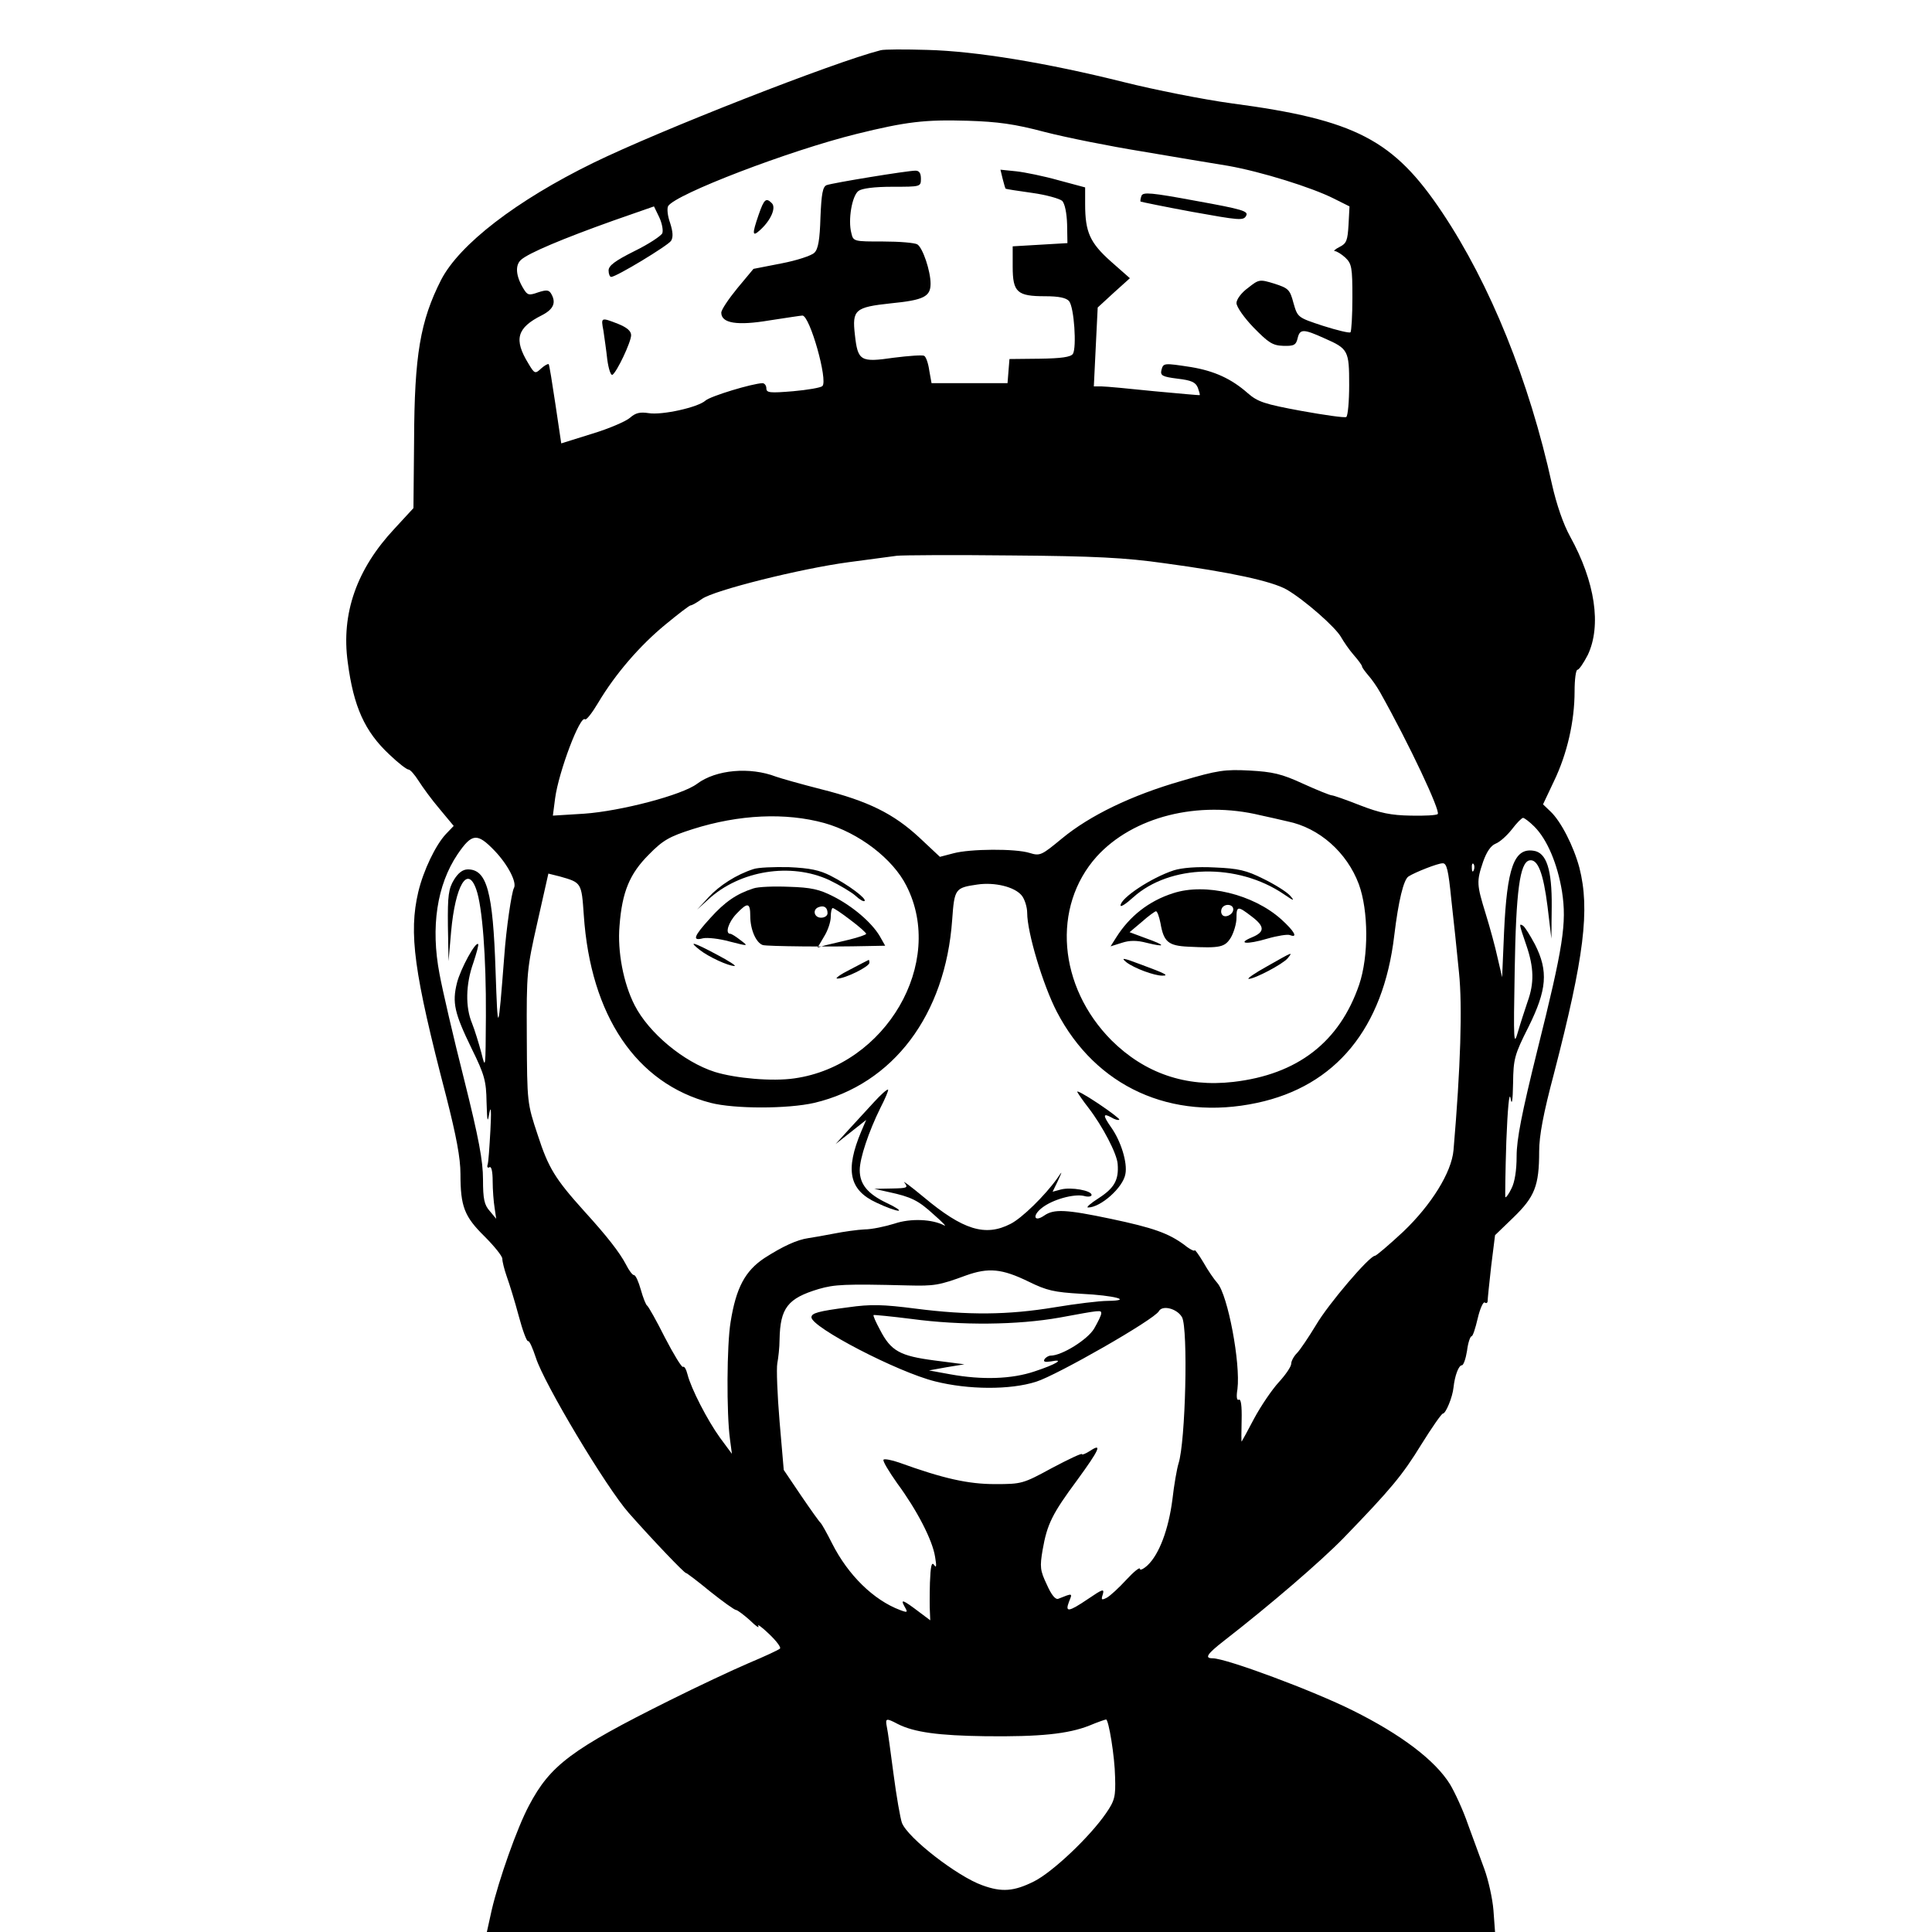 <svg version="1" xmlns="http://www.w3.org/2000/svg" width="800" height="800" viewBox="0 0 600 600"><path d="M273.5 15.6c-14.5 3.7-68.4 24.8-89.3 35-23.9 11.7-41.5 25.3-47.2 36.3-6.5 12.8-8.3 23.4-8.4 49.8l-.2 21.1-5.9 6.4c-11.7 12.5-16.6 26.3-14.5 41.5 1.8 13.8 5.3 21.5 12.9 28.6 2.7 2.6 5.4 4.7 6 4.7.5 0 1.9 1.6 3.1 3.5 1.2 1.9 4.1 5.9 6.5 8.7l4.4 5.3-2.4 2.5c-3.2 3.4-7 11.3-8.6 18-3 12.8-1.4 24.9 8.7 63.6 3.1 12.2 4.4 19 4.4 24 0 10.1 1.2 13.2 7.5 19.4 3 3 5.5 6.1 5.5 6.9 0 .9.6 3.3 1.4 5.6.8 2.2 2.5 7.7 3.7 12.2 1.2 4.5 2.5 8 2.9 7.8.4-.2 1.4 2.1 2.4 5.1 2.5 8 21.9 40.4 28.9 48.3 7.7 8.7 17.1 18.5 17.7 18.6.3 0 3.7 2.6 7.6 5.8 3.9 3.1 7.5 5.7 8 5.7.4 0 2.4 1.5 4.3 3.2 1.8 1.8 3 2.6 2.6 1.8-.4-.8 1.1.3 3.4 2.5 2.2 2.1 3.8 4.2 3.3 4.5-.4.4-4.7 2.4-9.7 4.5-4.9 2.1-16 7.3-24.6 11.6-30.5 15.2-37 20.1-43.6 32.6-3.7 6.9-9.4 23.1-11.6 32.5l-1.5 6.8h313.1l-.5-6.8c-.3-3.7-1.6-9.4-2.8-12.7-1.2-3.3-3.5-9.6-5.1-13.9-1.5-4.4-4.1-10-5.6-12.5-4.6-7.4-15.1-15.4-30.2-22.9-12.2-6.1-39.3-16.2-43.5-16.2-2.6 0-1.8-1.3 3.6-5.5 14.3-11.1 30.1-24.7 37.1-31.9 14.7-15.2 18.2-19.4 24.1-29 3.3-5.3 6.3-9.6 6.7-9.6.9 0 3-5.1 3.3-8.1.4-3.7 1.6-6.9 2.6-6.9.5 0 1.2-2 1.6-4.5.3-2.5 1-4.5 1.4-4.5.4 0 1.2-2.5 1.9-5.5s1.7-5.3 2.2-5c.5.4.9.1.9-.5s.5-5.5 1.1-10.8l1.2-9.6 5.7-5.5c6.6-6.4 8-9.8 8-20.5 0-4.9 1.3-11.8 4.6-24.2 9.4-36.3 11.2-50.9 7.9-63.9-1.8-6.7-5.7-14.4-9-17.5l-2.3-2.2 3.4-7.2c4.1-8.5 6.4-18.6 6.4-27.9 0-3.7.4-6.7.9-6.7s1.9-2.1 3.2-4.6c4.3-9.1 2.3-22.7-5.5-36.8-2.1-3.8-4.2-9.9-5.6-16.1-7.1-32.3-19.2-62.2-34.1-84.5-15.1-22.6-26.9-28.8-65.4-33.9-8.8-1.2-23.9-4.2-33.5-6.6-24-6-45.9-9.6-61-10-6.9-.2-13.4-.2-14.5.1zm51 25.4c6.6 1.7 20.1 4.4 30 6 9.9 1.7 22 3.7 26.9 4.5 10.2 1.8 26 6.7 32.9 10.2l4.8 2.4-.3 5.7c-.3 4.9-.6 5.8-2.8 6.9-1.4.7-2 1.3-1.4 1.3.5 0 2 .9 3.2 2 2 1.9 2.2 3.1 2.2 12.4 0 5.6-.3 10.5-.6 10.8-.3.3-4.1-.6-8.5-2-7.9-2.6-7.9-2.6-9.2-7.1-1.1-4.2-1.6-4.6-5.9-6-4.6-1.4-4.8-1.4-8.2 1.3-2.1 1.5-3.6 3.6-3.6 4.7 0 1.2 2.4 4.6 5.3 7.6 4.6 4.7 5.9 5.6 9.2 5.7 3.3.1 4-.2 4.5-2.4.7-2.9 1.8-2.9 8.4.1 7.3 3.2 7.6 3.8 7.6 14.4 0 5.2-.4 9.6-.9 10-.5.3-6.8-.6-14-1.9-11.4-2.1-13.5-2.8-16.6-5.5-5.1-4.5-10.4-6.9-17.6-8.1-8.5-1.3-8.6-1.3-9.2.9-.4 1.7.2 2.1 5 2.7 4.3.5 5.6 1.1 6.3 2.8.4 1.1.7 2.2.6 2.3-.1.1-6.4-.5-14.1-1.2-7.7-.8-15.1-1.5-16.4-1.5h-2.4l.6-12.3.6-12.2 5-4.6 5-4.5-5.9-5.2c-6.5-5.8-8-9.1-8-17.8v-5.2l-8.2-2.2c-4.6-1.3-10.5-2.5-13.2-2.8l-4.9-.5.7 2.9c.4 1.6.8 2.9.9 3 .1.1 3.8.7 8.2 1.3 4.4.6 8.6 1.8 9.4 2.5.8.9 1.4 3.8 1.5 7.3l.1 5.8-8.5.5-8.5.5v6.3c0 8 1.4 9.2 10.1 9.2 4.3 0 6.5.5 7.4 1.5 1.6 1.9 2.4 14.5 1.2 16.4-.7 1-3.6 1.4-10.3 1.5l-9.4.1-.3 3.7-.3 3.8h-23.6l-.7-3.9c-.3-2.2-1-4.3-1.6-4.6-.5-.3-4.8 0-9.5.6-10.3 1.5-11.1 1-12-7.1-.9-7.8 0-8.6 11.2-9.8 10.2-1 12.3-2.1 12.3-6.1 0-3.9-2.4-11.1-4.1-12.2-.8-.5-5.6-.9-10.6-.9-9.1 0-9.3 0-9.9-2.6-1.1-4.1.2-11.6 2.2-13.1 1.1-.8 4.9-1.3 10.6-1.3 8.7 0 8.8 0 8.8-2.5 0-1.7-.5-2.5-1.7-2.5-2.5 0-25.7 3.8-27.6 4.5-1.2.5-1.6 2.7-1.9 10-.2 6.9-.7 9.9-1.9 11-.9.9-5.5 2.4-10.2 3.3l-8.7 1.7-5 6c-2.7 3.3-5 6.7-5 7.6 0 3.3 4.9 4.1 15 2.4 5.2-.8 9.8-1.5 10.2-1.5 2.3 0 8 20.2 6.2 21.9-.5.5-4.6 1.2-9.1 1.6-7.2.6-8.3.5-8.3-.9 0-.9-.6-1.6-1.2-1.6-3.2.1-16.1 4-17.7 5.4-2.3 2.1-13.5 4.6-17.7 3.9-2.6-.4-4-.1-5.7 1.4-1.2 1.1-6.5 3.4-11.8 5l-9.6 3-1.8-12.1c-1-6.7-1.9-12.3-2.1-12.5-.2-.2-1.3.4-2.3 1.3-1.9 1.8-2.1 1.7-4-1.5-4.6-7.5-3.6-11.1 4.2-15 3.7-1.9 4.5-4 2.8-6.8-.7-1.1-1.5-1.1-4-.3-2.8 1-3.3.9-4.5-1.1-2.4-3.9-2.7-7.3-.8-9 2.3-2.1 13-6.6 28.7-12.2l12.6-4.4 1.6 3.3c.9 1.9 1.3 4.1 1 5-.3.8-4.2 3.4-8.7 5.6-6 3-8 4.5-8 6 0 1.1.4 2 .8 2 1.6 0 17.6-9.7 18.6-11.2.7-1.1.6-2.8-.3-5.6-.8-2.2-1-4.5-.6-5.2 2.3-3.7 37.5-17.2 58.5-22.4 15.4-3.8 21.2-4.5 34.5-4.1 9.4.3 14.6 1 24 3.5zm37 133.9c20.8 2.8 33.5 5.6 38.1 8.2 5.5 3.2 15.2 11.7 16.9 14.8.8 1.4 2.5 3.9 3.9 5.5s2.6 3.2 2.6 3.6c0 .3.9 1.5 1.9 2.7 1 1.1 2.7 3.5 3.7 5.3 9.1 16.2 18.8 36.9 17.9 37.8-.3.4-4.1.6-8.4.5-6.1-.1-9.5-.8-15.7-3.2-4.3-1.7-8.3-3.1-8.8-3.1s-4.5-1.6-8.9-3.6c-6.7-3.1-9.5-3.7-16.6-4.1-7.7-.4-9.9-.1-21.1 3.2-15.7 4.5-28.6 10.8-37.2 17.9-6.3 5.2-6.8 5.5-10 4.5-4.4-1.4-18.5-1.3-23.7.1l-4.2 1.1-6.4-6c-8-7.4-15.8-11.3-30.5-15-6.3-1.6-12.6-3.4-14-3.9-8.1-3.1-18.6-2.2-24.5 2.2-4.6 3.5-23.7 8.5-35.1 9.3l-9.7.6.7-5.4c1.1-8.2 7.8-26 9.3-24.5.4.3 2.2-2 4.1-5.2 5.3-8.9 12.9-17.7 20.8-24.2 4-3.3 7.5-6 7.9-6 .4 0 2-.9 3.5-2 3.8-2.7 30.6-9.4 45.5-11.4 6.6-.9 13.4-1.8 15-2 1.7-.2 17.6-.3 35.5-.1 26 .2 35.5.7 47.5 2.4zm30 78.3c2.2.5 6 1.3 8.4 1.9 9.8 2 18.4 9.6 22.1 19.5 3 8.2 3.1 22.3.1 31.2C416 323.6 403 333.7 383 336c-14.8 1.7-27.5-2.7-37.8-12.9-16.6-16.7-18.6-41.5-4.6-57.1 11.3-12.4 31.5-17.5 50.9-12.8zM256 255.6c10.7 3 21.3 11.1 25.5 19.5 12.2 23.9-6.4 55.8-34.8 59.8-6.8 1-18.2 0-24.7-2-9.7-3.1-20.5-12.1-24.9-20.7-3.5-6.8-5.4-16.8-4.7-24.7.8-10.6 3.2-16.2 9.1-22.1 4.4-4.5 6.4-5.6 13.6-7.9 14.5-4.6 28.9-5.2 40.9-1.9zm220.5 1.1c4 4 7.2 11.6 8.6 20.2 1.5 9.8.4 17-7.7 49.4-4.8 19.4-6.4 27.5-6.4 32.8 0 4.4-.6 8.1-1.6 10-.8 1.7-1.7 2.9-1.9 2.7-.1-.1 0-8 .3-17.3.4-10.1.9-15.6 1.3-13.5.4 2.5.7 1.2.8-4.6.1-7.5.4-8.8 4.8-17.5 5.7-11.5 6.2-17.3 2-25.6-1.5-2.8-3.1-5.4-3.7-5.8-1.3-.8-1.3-.7 1 6 2.4 7 2.5 11.8.4 17.6-.8 2.4-2.2 6.6-3 9.4-1.3 4.6-1.4 3.1-1-19 .4-24.8 1.6-33.7 4.6-34.3 2.6-.5 4.3 4 5.6 14.3l1.2 10 .1-10c.1-11.4-1.6-16.8-5.7-17.3-6-.9-8.2 5.4-9.1 25.3l-.6 14-1.4-6c-.7-3.3-2.4-9.5-3.7-13.7-2.8-9.1-2.9-10-.8-16.2 1.1-3.1 2.4-5 3.9-5.6 1.3-.5 3.5-2.5 5-4.4 1.5-2 3.1-3.6 3.5-3.6.4 0 2 1.2 3.5 2.7zm-322.9 7.5c4.2 4.4 7 9.9 6 11.6-.7 1.2-2.4 12.6-3 21.2-1.9 24.5-2 24.7-2.7 4.5-.8-24.6-2.7-31.5-8.6-31.5-1.6 0-3 1.1-4.3 3.2-1.7 2.8-2 4.9-1.9 14.3l.2 11 .8-9.2c1.3-14.3 5.1-20.8 7.8-13.1 1.9 5.3 3.1 21 3 39.3-.1 16.4-.1 16.8-1.4 11.5-.8-3-2.1-7.2-2.9-9.2-2.1-5-2-12.1.4-18.8 1-3 1.7-5.6 1.5-5.8-.8-.9-5.5 7.7-6.6 12.1-1.5 6.1-.8 9.3 4.6 20.4 4 8.1 4.5 10.1 4.6 16.5.2 6.3.3 6.8.9 3.3.5-2.4.6-.1.3 5.5-.3 5.2-.6 10.1-.9 10.8-.2.7.1 1 .6.7.6-.4 1 1.3 1 4.3 0 2.7.3 6.5.6 8.3l.5 3.4-2-2.4c-1.7-1.9-2.1-3.7-2.1-9.8 0-5.8-1.3-12.8-5.9-31.2-3.3-13-6.7-27.7-7.6-32.6-2.8-14.6-.8-27.7 5.6-37.2 4.5-6.6 6.1-6.7 11.5-1.1zm297.1 15c.7 6.2 1.8 16.5 2.4 22.8 1.1 10.6.5 29.5-1.7 55.2-.6 6.9-6.9 17-15.6 25.3-4.4 4.1-8.4 7.5-8.8 7.5-1.7 0-14.5 15-18.3 21.5-2.3 3.8-5 7.8-5.9 8.7-1 1-1.8 2.5-1.8 3.3 0 .9-1.7 3.4-3.9 5.8-2.1 2.3-5.5 7.3-7.6 11.2-2 3.8-3.8 7.1-3.9 7.2-.1.1-.1-2.9 0-6.7.1-4.4-.2-6.7-.9-6.3-.6.3-.8-.9-.4-3.3 1-8.1-3-29.2-6.2-32.9-1-1.1-3-4-4.4-6.5-1.5-2.5-2.7-4.1-2.7-3.7 0 .4-1.5-.3-3.2-1.7-4.9-3.6-9.6-5.3-22.9-8.1-13.8-2.9-17.6-3.1-20.6-1-3.2 2.2-3.8 0-.7-2.4 3.3-2.6 9.9-4.4 13-3.7 1.3.4 2.4.2 2.4-.3 0-1.4-6.4-2.5-9.5-1.7l-2.6.7 1.6-3.3c1.5-3.3 1.5-3.3-.2-.8-3.8 5.3-10.9 12.3-14.5 14.1-7.8 4-14.7 1.9-26.9-8.3-4.1-3.4-6.8-5.4-6-4.5 1.2 1.6.9 1.7-4 1.8l-5.4.1 4.5 1c7 1.5 9.2 2.6 14 7 2.5 2.2 4 3.7 3.3 3.4-3.7-2-10.5-2.3-15.5-.6-2.9.9-7.1 1.8-9.3 1.8-2.2.1-6.5.7-9.5 1.3-3 .6-6.6 1.2-7.9 1.4-3.6.5-8.1 2.6-13.7 6.2-6 4-8.8 9.2-10.5 19.8-1.2 7.1-1.3 28.4-.2 36.5l.6 4.5-3.7-5c-3.9-5.4-9-15.3-10.1-19.7-.4-1.6-1-2.6-1.4-2.3-.4.2-2.9-3.9-5.6-9.1-2.6-5.2-5.1-9.6-5.5-9.9-.4-.2-1.3-2.5-2-5s-1.6-4.5-2.1-4.5-1.6-1.5-2.5-3.3c-2-3.8-5.9-8.8-13-16.6-9-10-11.1-13.4-14.4-23.6-3.3-9.9-3.3-10.1-3.4-30.5-.1-19.9 0-21 3.3-35.6l3.4-15.1 3.6.9c6.7 1.9 6.7 1.9 7.4 12 2.1 31.2 16.3 52.3 39.4 58.3 7.4 1.9 23.9 1.9 32.2 0 24.5-5.8 40.7-27.3 42.8-56.8.7-9.7.9-10 7.8-11 5.4-.8 11.6.7 13.8 3.4.9 1.1 1.7 3.6 1.7 5.4 0 6.1 4.9 22.4 9.2 30.7 12.1 23.3 35.5 34 62.2 28.3 24.4-5.2 39.2-23.1 42.6-52 1.3-10.8 2.9-17.3 4.4-18.3 2-1.3 9.1-4.1 10.6-4.1 1.3-.1 1.8 2.1 2.7 11.1zm7-9c-.3.8-.6.5-.6-.6-.1-1.1.2-1.7.5-1.3.3.3.4 1.2.1 1.9zM319.4 398c5.7 2.8 7.9 3.3 16.4 3.8 10.3.5 16.3 2.1 8.2 2.2-2.5 0-9.9.9-16.5 2-14.5 2.4-26.8 2.5-43.2.4-10.1-1.3-13.9-1.4-20.9-.4-9.3 1.2-11.4 1.8-11.4 3.1 0 3.1 26.7 17 38.4 19.9 10.3 2.6 23.3 2.7 31.4.1 6.4-2 36.7-19.3 38.1-21.9 1.1-2 5.7-.8 7.2 1.9 1.9 3.6 1.1 38.6-1.1 45.4-.5 1.6-1.4 6.7-1.9 11.2-1.2 9.3-4.1 17-7.7 20.4-1.3 1.2-2.4 1.7-2.4 1.1 0-.6-1.9.9-4.2 3.4-2.3 2.5-5 5-6.1 5.6-1.6.8-1.8.7-1.2-1.1.5-1.8-.1-1.6-4.5 1.4-6.2 4.2-7.3 4.3-6 .9 1.1-2.7 1.2-2.7-3.3-.9-.9.4-2.2-1.2-3.6-4.4-2.1-4.4-2.2-5.5-1.3-10.8 1.4-8 3-11.2 10.7-21.6 7-9.6 7.9-11.7 4-9.1-1.4.9-2.5 1.3-2.5 1 0-.4-4.2 1.6-9.3 4.3-9 4.9-9.4 5-17.7 5-8.3 0-16-1.7-29.8-6.7-2.3-.8-4.5-1.2-4.8-.9-.4.3 1.6 3.6 4.2 7.3 6.2 8.4 11 17.7 11.8 22.9.5 2.9.4 3.6-.3 2.5-.8-1.1-1.1.4-1.3 5.5-.1 3.8-.1 8 0 9.3l.1 2.4-3.2-2.4c-5.4-4.1-6.1-4.3-4.8-1.9 1.1 1.9 1 2-1.4 1.1-8.2-3.1-16.1-10.8-21.1-20.7-1.6-3.2-3.2-6-3.5-6.3-.4-.3-3.1-4.1-6.1-8.5l-5.4-8-1.3-15.1c-.7-8.3-1-16.4-.7-18 .3-1.6.7-4.9.7-7.4.2-9.8 2.5-12.8 12.2-15.7 4.9-1.4 7.9-1.6 27.7-1.1 8.1.2 9.6 0 18-3.1 7-2.5 11.2-2.1 19.4 1.9zm22.6 9.9c0 .6-1 2.6-2.2 4.7-2 3.4-10 8.4-13.5 8.4-.6 0-1.5.5-1.9 1.1-.5.8.1 1 2 .7 4.5-.9 1.6.9-5.1 3.1-7.1 2.4-16.3 2.7-26.2.9l-6.6-1.2 5.5-1 5.5-.9-9.3-1.2c-10.7-1.4-13.5-2.9-16.9-9.5-1.3-2.4-2.2-4.4-2-4.6.1-.1 5.4.4 11.7 1.2 15.6 2.1 33 1.9 46-.4 13-2.4 13-2.4 13-1.3zm-63.2 127.5c5.1 2.6 12.8 3.6 27.2 3.8 17 .2 25.7-.7 32.3-3.3 2.6-1.1 5-1.9 5.2-1.9.8 0 2.7 11.5 2.8 17.9.2 6-.1 7.3-2.8 11.2-5 7.3-16.6 18.3-22.4 21.2-6.2 3.1-10 3.4-16 1.2-7.7-2.7-23.2-14.7-25-19.4-.5-1.4-1.7-8.2-2.6-15.1-.9-6.9-1.8-13.5-2.1-14.8-.5-2.6-.2-2.7 3.4-.8z"/><path d="M354.5 60.8c-.3.8-.4 1.6-.3 1.8.2.1 7.4 1.6 16.1 3.2 14.5 2.6 15.9 2.8 16.7 1.2.8-1.4-1.1-2-15.5-4.6-14-2.6-16.5-2.8-17-1.6zM235.6 66.7c-2.1 6.1-2 7 .5 4.7 3.3-3 5-6.9 3.6-8.3-1.8-1.8-2.4-1.3-4.1 3.6zM187.4 102.7c.3 2.1.9 6.2 1.2 9 .4 2.9 1.1 5 1.6 4.7 1.4-.9 5.8-10.2 5.8-12.3 0-1.3-1.3-2.4-4-3.5-5.4-2.1-5.4-2.1-4.6 2.1zM364.5 270.3c-7 2.3-16.5 8.6-16.5 10.9 0 .6 1.7-.5 3.9-2.5 11.4-10.3 32.4-10.8 46.8-1 3.2 2.2 3.5 2.2 1.9.4-1.1-1.2-4.8-3.5-8.3-5.2-5.2-2.6-7.7-3.2-15-3.5-5.6-.3-10.3.1-12.8.9z"/><path d="M364.3 277.4c-7.5 2.4-13.5 7.1-17.7 13.8l-1.7 2.7 3.5-1.1c2.4-.8 4.7-.8 7.7 0 6.1 1.5 6 .8-.2-1.4l-5.1-1.9 3.8-3.2c2-1.8 4.1-3.3 4.4-3.3.4 0 1 1.7 1.4 3.7 1 5.8 2.4 7 8.6 7.3 10 .5 11.4.2 13.3-2.9.9-1.6 1.7-4.3 1.7-6 0-3.8.4-3.8 4.7-.5 4.1 3.1 4.2 4.8.1 6.5-4.8 2-1.6 2.3 4.8.4 3.1-.9 6.3-1.4 7-1.1 2.6 1 1.4-1.2-2.7-4.9-8.7-7.8-23.5-11.4-33.6-8.1zm18.7 5c0 1.7-2.7 2.9-3.5 1.6-.4-.6-.3-1.5 0-2 .9-1.5 3.5-1.2 3.5.4zM393.5 300.1c-3.8 2.1-6.4 3.9-5.7 3.9 1.9 0 10.6-4.6 12.1-6.4 1.7-2.1 1.7-2.1-6.4 2.5zM349.9 298.9c2.4 1.8 8.5 4.1 11.1 4.1 2.2 0 .8-.7-6.5-3.4-5.8-2.2-6.6-2.3-4.6-.7zM234 269.9c-5.3 1.7-10.6 5.1-14 8.8l-3.5 3.8 3.5-3.2c9.8-9 25.6-11.5 37.5-6 3.3 1.6 7 3.8 8.2 4.9 1.3 1.2 2.5 1.9 2.8 1.6.7-.7-5-5-10.5-7.8-3.5-1.8-6.5-2.4-13-2.7-4.7-.1-9.6.1-11 .6z"/><path d="M234 275.9c-5.3 1.7-8.9 4.2-13.4 9.2-5.2 5.7-5.7 7.2-2.3 6.3 1.3-.3 5.1.1 8.3 1 5.9 1.5 5.9 1.5 3.4-.4-1.4-1.1-2.8-2-3.2-2-1.7 0-.6-3.6 1.9-6.2 3.5-3.7 4.3-3.5 4.3.7s1.8 8.3 3.9 9c1.5.4 20.1.6 32.8.3l5.2-.1-1.7-3c-2.5-4.2-8.3-9.2-14.4-12.3-4.3-2.2-6.9-2.8-13.8-3-4.7-.2-9.6 0-11 .5zm23 7.7c0 .8-.9 1.4-2 1.4-2.2 0-2.8-2.6-.7-3.3 1.6-.6 2.7.1 2.7 1.9zm7.1 2.1c2.7 2 4.9 4 4.9 4.3 0 .3-2.4 1.1-5.2 1.8-2.9.7-6.3 1.5-7.6 1.8l-2.3.7 2-3.4c1.2-1.9 2.1-4.6 2.1-6.2 0-1.5.3-2.7.6-2.7.4 0 2.9 1.7 5.5 3.7zM217.3 295c2.8 2.2 8.9 5 10.8 5 .7 0-1.8-1.6-5.4-3.5-7.5-4-9.1-4.4-5.4-1.5zM264 301.1c-3 1.5-4.8 2.8-4 2.8 2.3.1 10-3.7 10-4.9 0-.5-.1-.9-.2-.9-.2.1-2.8 1.4-5.8 3zM271.4 342.3c-2.1 2.3-5.7 6.2-7.9 8.6l-4 4.4 4.7-3.7 4.8-3.8-1.5 3.5c-5.1 12.1-3.8 18.3 4.7 22.2 2.9 1.4 6 2.5 6.8 2.5.8 0-.8-1.1-3.6-2.4-5.9-2.8-8.4-5.8-8.4-10.2 0-3.7 2.8-12 6.4-19.3 1.5-2.9 2.6-5.5 2.4-5.7-.3-.2-2.2 1.5-4.4 3.9zM334.6 339.2c.4.7 1.9 2.9 3.4 4.8 4.4 5.7 8.9 14.3 9.1 17.5.4 5-1.1 7.5-5.9 10.6-2.5 1.6-4 2.9-3.3 2.9 3.9 0 10.9-6.2 11.6-10.4.7-3.5-1.4-10.3-4.5-14.6-2.5-3.6-2.5-4.4.1-3 1.1.7 2.3 1 2.5.7.2-.2-2.8-2.5-6.7-5.1-3.9-2.6-6.8-4.2-6.3-3.4z"/></svg>